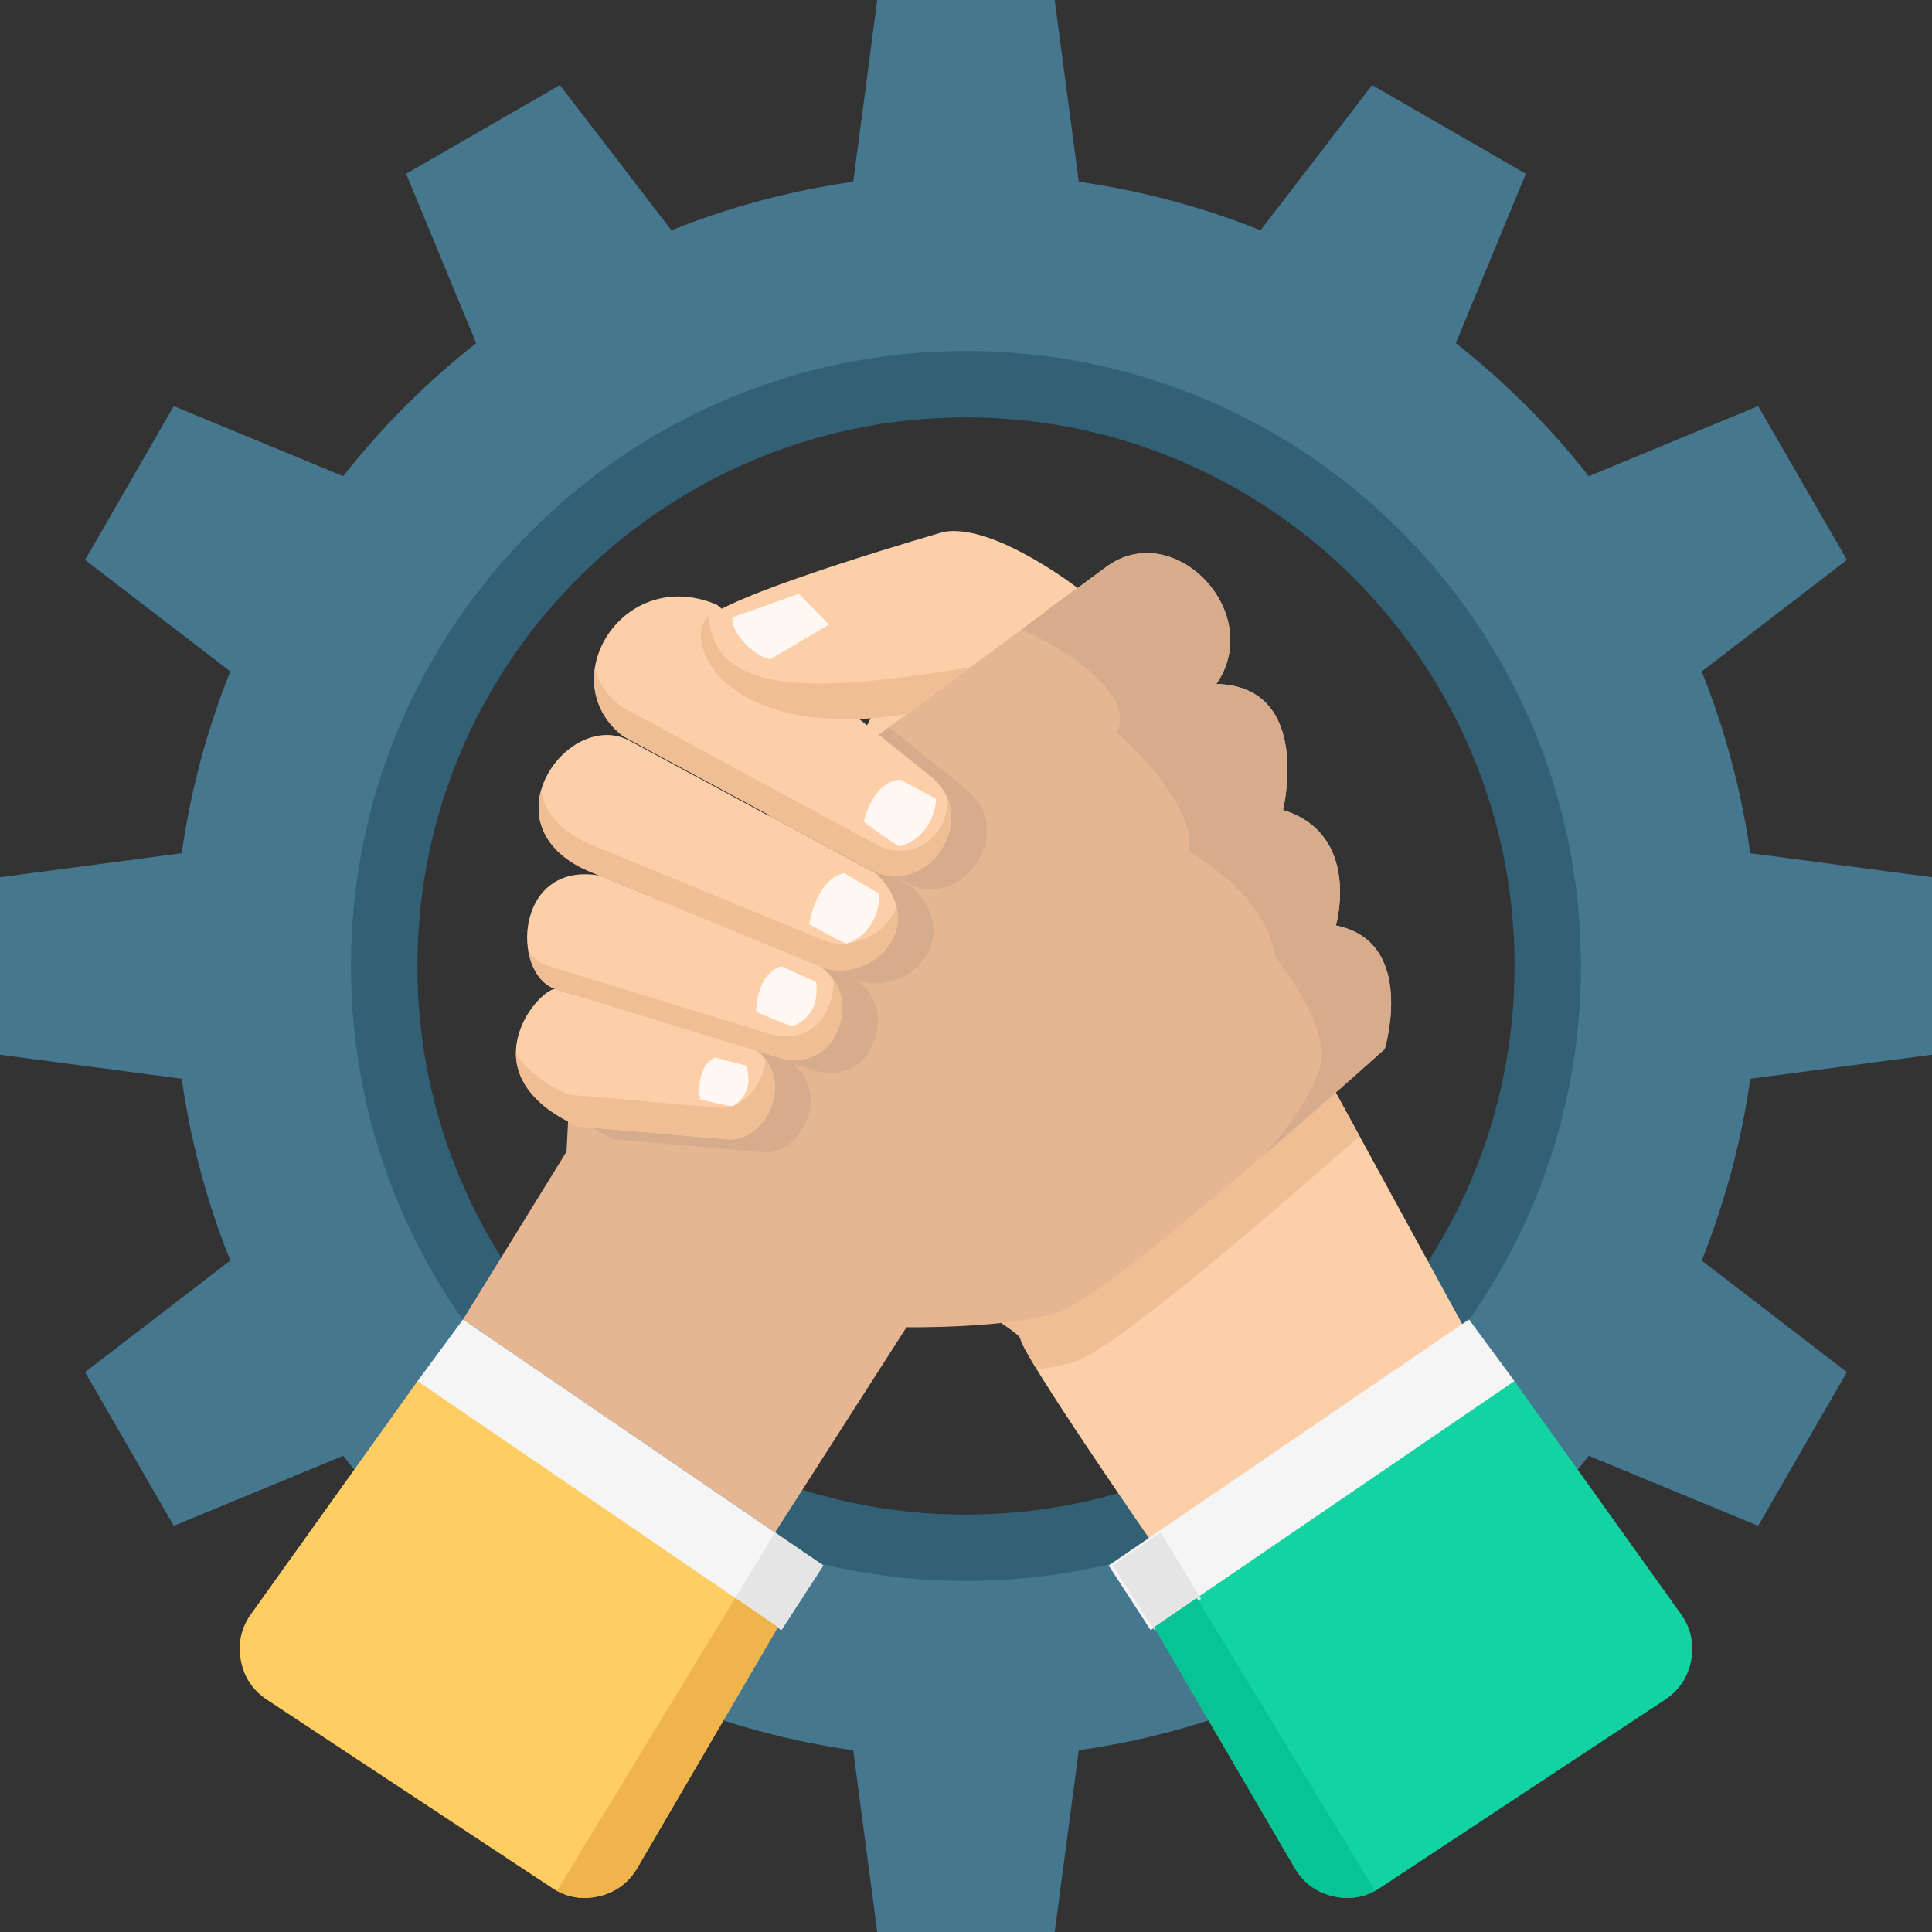 <?xml version="1.0" ?><!DOCTYPE svg  PUBLIC '-//W3C//DTD SVG 1.1//EN'  'http://www.w3.org/Graphics/SVG/1.1/DTD/svg11.dtd'><svg height="128px" style="shape-rendering:geometricPrecision; text-rendering:geometricPrecision; image-rendering:optimizeQuality; fill-rule:evenodd; clip-rule:evenodd" version="1.1" viewBox="0 0 29228 29228" width="128px" xml:space="preserve" xmlns="http://www.w3.org/2000/svg" xmlns:xlink="http://www.w3.org/1999/xlink"><rect x="0" y="0" width="29228" height="29228" fill="#333333" stroke="none"/><defs><style type="text/css">
   <![CDATA[
    .fil12 {fill:#08C495}
    .fil11 {fill:#13D3A3}
    .fil1 {fill:#326075}
    .fil0 {fill:#45778F}
    .fil5 {fill:#D7AC8C}
    .fil8 {fill:#E5E5E5}
    .fil4 {fill:#E6B693}
    .fil10 {fill:#F0B44D}
    .fil3 {fill:#F0BE95}
    .fil7 {fill:whitesmoke}
    .fil2 {fill:#FCCFA9}
    .fil9 {fill:#FFCD61}
    .fil6 {fill:#FFF8F2}
   ]]>
  </style></defs><g id="Layer_x0020_1"><path class="fil0" d="M13271 0l2685 0 364 2749c958,136 1879,386 2750,735l1688 -2197 2325 1342 -1059 2563c747,588 1423,1264 2012,2012l2562 -1060 1343 2326 -2197 1688c349,870 598,1792 735,2750l2749 363 0 2685 -2749 364c-136,958 -386,1879 -735,2750l2197 1688 -1343 2325 -2562 -1059c-589,747 -1264,1423 -2012,2012l1059 2562 -2325 1343 -1688 -2197c-871,349 -1792,598 -2750,735l-364 2749 -2685 0 -363 -2749c-958,-136 -1880,-386 -2750,-735l-1688 2197 -2326 -1343 1060 -2562c-748,-589 -1424,-1264 -2012,-2012l-2563 1059 -1342 -2325 2197 -1688c-349,-871 -599,-1792 -735,-2750l-2749 -364 0 -2685 2749 -363c136,-958 386,-1879 735,-2750l-2197 -1688 1342 -2326 2563 1060c588,-748 1264,-1424 2012,-2012l-1060 -2563 2326 -1342 1688 2197c870,-349 1792,-599 2750,-735l363 -2749zm1343 5757c4892,0 8857,3965 8857,8857 0,4892 -3965,8857 -8857,8857 -4892,0 -8857,-3965 -8857,-8857 0,-4892 3965,-8857 8857,-8857z"/><path class="fil1" d="M14614 5310c5138,0 9303,4166 9303,9304 0,5138 -4165,9303 -9303,9303 -5138,0 -9304,-4165 -9304,-9303 0,-5138 4166,-9304 9304,-9304zm0 1005c4583,0 8299,3715 8299,8299 0,4583 -3716,8299 -8299,8299 -4584,0 -8299,-3716 -8299,-8299 0,-4584 3715,-8299 8299,-8299z"/><path class="fil2" d="M14280 8760l2057 680 5884 10775 -4788 3127c0,0 -1958,-2824 -1996,-3091 -38,-267 -5561,-3113 -5561,-3113l4404 -8378z"/><path class="fil3" d="M16480 9702l4088 7486c-1202,1060 -3702,3222 -4295,3407 -170,54 -373,94 -587,125 -145,-238 -241,-412 -249,-469 -38,-267 -5561,-3113 -5561,-3113l2201 -4187 4403 -3249z"/><path class="fil4" d="M8670 15477l-99 1944 -1566 2540 4720 3223 1989 -3105c0,0 1501,24 2288,-222 788,-246 4946,-3986 4946,-3986 0,0 493,-1624 -738,-1870 0,0 394,-1378 -800,-1747 0,0 456,-1870 -1008,-1907 745,-1081 -646,-2525 -1668,-1770l-6834 5043c0,0 -1255,-99 -1230,1857z"/><path class="fil5" d="M19129 17466c989,-848 1819,-1595 1819,-1595 0,0 493,-1624 -738,-1870 0,0 394,-1378 -800,-1747 0,0 456,-1870 -1008,-1907 745,-1081 -646,-2525 -1668,-1770l-1281 945 0 0c0,0 1780,777 1448,1564 0,0 1206,1034 1083,1796 0,0 1168,628 1304,1587 0,0 838,1035 690,1638 -148,600 -844,1354 -849,1359z"/><g id="_564364864"><path class="fil5" d="M13448 11002l-1730 1276 1984 1071c871,470 1690,-787 923,-1403l-1177 -944z"/><path class="fil5" d="M11706 12287l-1756 1296 2989 1230c682,309 1708,-532 869,-1392l-2102 -1134z"/><path class="fil5" d="M9950 13583l-50 37c0,0 -1028,-81 -1205,1354 65,85 148,150 246,184l3408 1045c0,0 633,191 873,-443 240,-633 -283,-947 -283,-947l-2989 -1230z"/><path class="fil5" d="M8670 15477l-66 1291c148,166 367,326 681,469l2264 197c548,47 1034,-847 453,-1337l-3061 -939c-62,2 -166,72 -271,186 -1,44 -1,88 0,133z"/></g><g id="_564372568"><path class="fil2" d="M10843 9148l3240 2601c768,617 -51,1873 -922,1403l-3741 -2018c-1070,-849 8,-2588 1423,-1986z"/><path class="fil2" d="M9526 11207c-929,-502 -2220,1283 -621,1972l3493 1437c682,309 1708,-532 868,-1392l-3740 -2017z"/><path class="fil2" d="M9070 13246l3328 1370c0,0 523,314 283,948 -240,633 -874,443 -874,443l-3408 -1046c-676,-234 -609,-1936 671,-1715z"/><path class="fil2" d="M8399 14961c-270,12 -1365,1304 345,2079l2264 197c548,48 1034,-847 452,-1337l-3061 -939z"/></g><path class="fil3" d="M14339 12092c243,638 -450,1453 -1178,1060l-3741 -2018c-353,-280 -472,-657 -422,-1015 59,206 186,403 392,566l3847 2080c562,304 1095,-95 1102,-673z"/><path class="fil3" d="M8185 11959c-119,431 37,925 720,1220l3493 1437c547,248 1315,-244 1165,-892 -159,426 -716,679 -1141,486l-3492 -1437c-474,-205 -695,-505 -745,-814z"/><path class="fil3" d="M12605 14817c113,157 205,405 76,747 -240,633 -874,443 -874,443l-3408 -1046c-220,-76 -361,-308 -408,-579 69,104 161,183 273,222l3408 1046c0,0 634,190 874,-443 55,-147 70,-277 59,-390z"/><path class="fil3" d="M7805 15936c3,371 229,782 939,1104l2264 197c504,44 955,-709 572,-1212 -27,396 -357,763 -714,732l-2264 -197c-411,-186 -660,-403 -797,-624z"/><path class="fil2" d="M14280 8046c0,0 -2981,854 -3556,1280 -415,308 155,1920 2994,1476l2584 -1907c0,0 -1271,-984 -2022,-849z"/><path class="fil3" d="M10724 9326c-415,308 155,1920 2994,1476l952 -702c-1705,252 -3875,623 -3946,-774z"/><path class="fil6" d="M12085 8982l-1004 357c-32,219 322,596 574,632l885 -522 -455 -467z"/><path class="fil6" d="M13616 11793l549 295c-28,339 -241,644 -556,712 -1,34 -540,-367 -540,-367 0,0 111,-591 547,-640z"/><path class="fil6" d="M12772 13209l531 314c5,340 -182,650 -489,749 2,34 -572,-291 -572,-291 0,0 100,-681 530,-772z"/><path class="fil6" d="M11818 14617l528 238c39,317 -67,544 -343,666 5,32 -563,-213 -563,-213 0,0 -13,-563 378,-691z"/><path class="fil6" d="M10815 15997l476 126c77,261 19,466 -196,608 9,26 -503,-100 -503,-100 0,0 -88,-471 223,-634z"/><polygon class="fil7" points="7005,19961 12455,23683 11821,24661 6283,20940 "/><polygon class="fil8" points="11725,23184 12455,23683 11821,24661 11115,24187 "/><path class="fil9" d="M6317 20894l5451 3721 -2125 3641c-132,226 -329,372 -583,431 -254,59 -495,16 -713,-128l-4308 -2845c-216,-142 -349,-343 -396,-597 -47,-254 5,-490 155,-700l2519 -3523z"/><path class="fil10" d="M11123 24175l645 440 -2125 3642c-132,225 -329,371 -583,430 -224,52 -438,25 -635,-81l2698 -4431z"/><polygon class="fil7" points="22223,19961 16772,23683 17407,24661 22945,20940 "/><path class="fil11" d="M22910 20894l-5450 3721 2125 3641c131,226 328,372 583,431 254,59 495,16 713,-128l4308 -2845c215,-142 349,-343 396,-597 47,-254 -6,-490 -156,-700l-2519 -3523z"/><polygon class="fil8" points="17560,23184 16830,23683 17465,24661 18170,24187 "/><path class="fil12" d="M18105 24175l-645 440 2125 3642c131,225 328,371 583,430 224,52 438,25 635,-81l-2698 -4431z"/></g></svg>